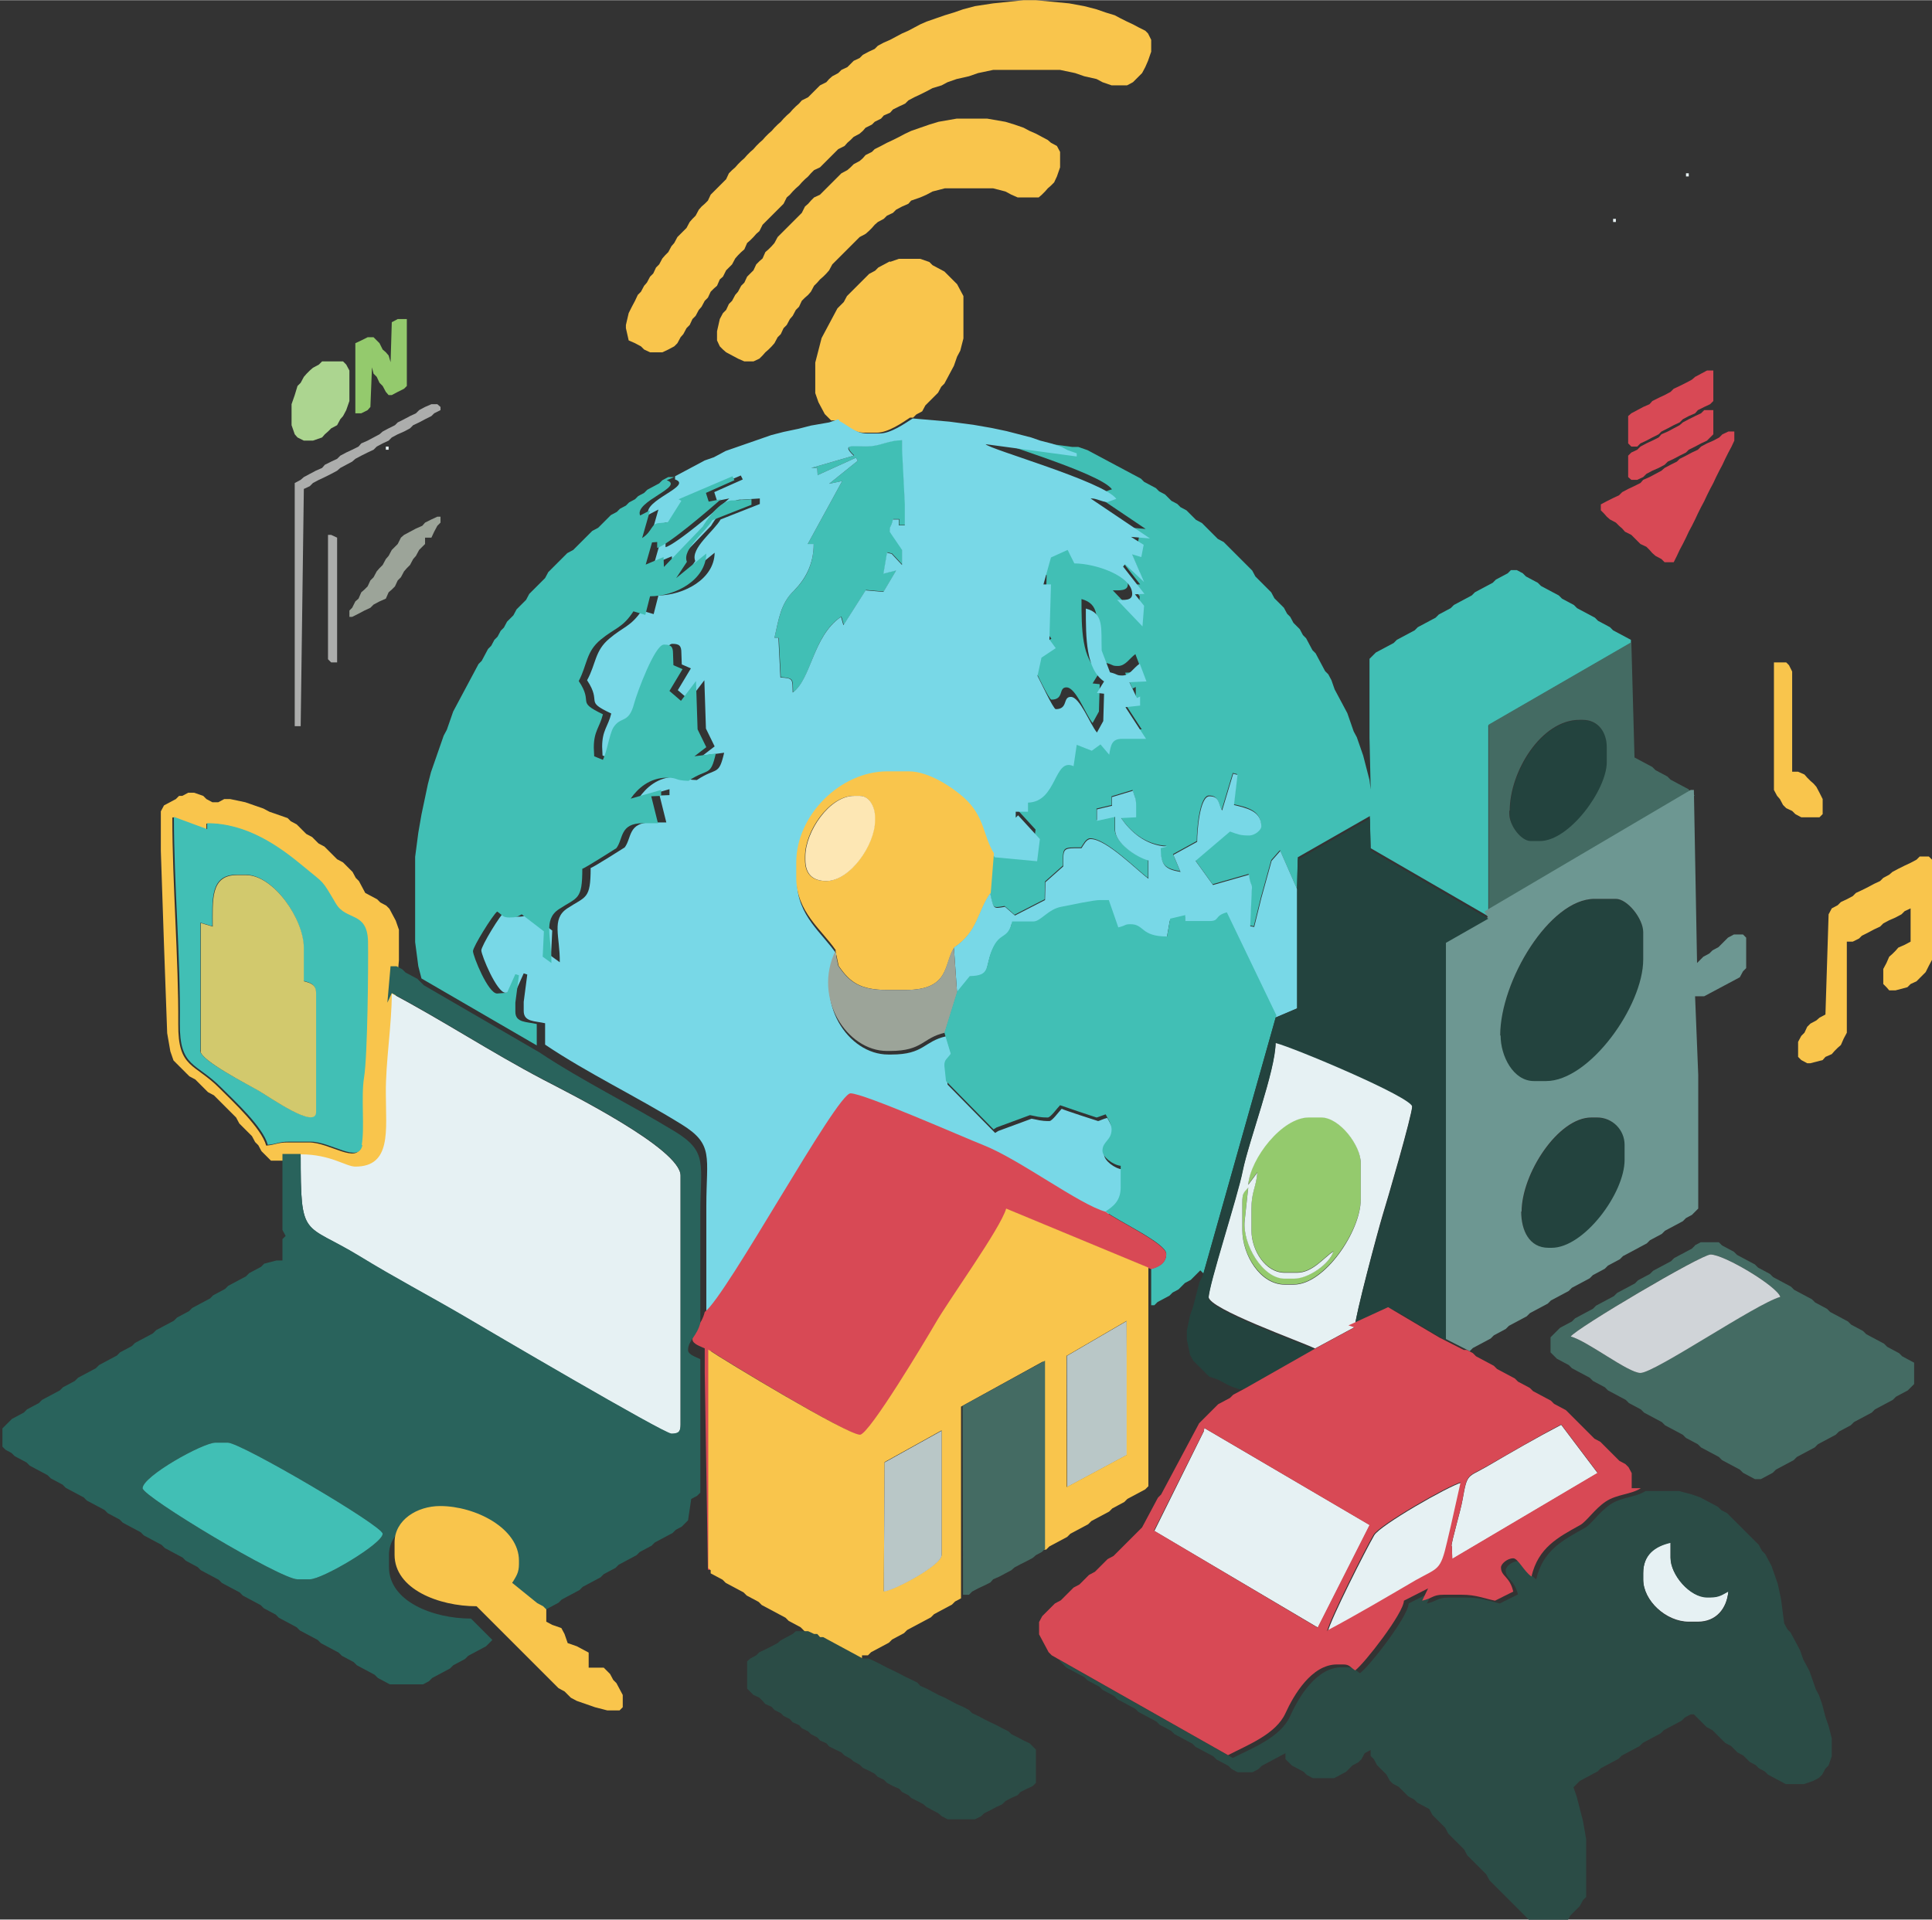 <?xml version="1.0" encoding="UTF-8"?>
<!DOCTYPE svg PUBLIC "-//W3C//DTD SVG 1.1//EN" "http://www.w3.org/Graphics/SVG/1.1/DTD/svg11.dtd">
<!-- Creator: CorelDRAW -->
<svg xmlns="http://www.w3.org/2000/svg" xml:space="preserve" width="4.72in" height="4.691in" style="shape-rendering:geometricPrecision; text-rendering:geometricPrecision; image-rendering:optimizeQuality; fill-rule:evenodd; clip-rule:evenodd"
viewBox="0 0 4.877 4.846"
 xmlns:xlink="http://www.w3.org/1999/xlink">
 <rect x="0" y="0" width="4.877" height="4.846" fill="#333333" stroke="none"/>
 <defs>
  <style type="text/css">
   <![CDATA[
    .fil9 {fill:#23433E}
    .fil16 {fill:#29635C}
    .fil17 {fill:#2B4C46}
    .fil6 {fill:#41BFB5}
    .fil11 {fill:#446B63}
    .fil13 {fill:#6D9792}
    .fil8 {fill:#78D8E7}
    .fil2 {fill:#94CA6D}
    .fil7 {fill:#9CA499}
    .fil5 {fill:#ACADAC}
    .fil4 {fill:#ACD590}
    .fil15 {fill:#B9C7C7}
    .fil14 {fill:#D0D4D8}
    .fil12 {fill:#D2C96D}
    .fil3 {fill:#D84955}
    .fil0 {fill:#E6F1F3}
    .fil1 {fill:#F9C54C}
    .fil10 {fill:#FDE7B4}
   ]]>
  </style>
 </defs>
 <g id="Layer_x0020_1">
  <g id="_116986056">
   <polygon id="_117205040" class="fil0" points="4.263,0.445 4.263,0.437 4.256,0.437 4.256,0.445 "/>
   <polygon id="_116977248" class="fil0" points="4.079,0.56 4.079,0.552 4.072,0.552 4.072,0.56 "/>
   <polygon id="_116988600" class="fil1" points="2.507,0.008 2.461,0.015 2.431,0.023 2.408,0.031 2.385,0.038 2.362,0.046 2.339,0.054 2.323,0.061 2.308,0.069 2.293,0.077 2.277,0.084 2.262,0.092 2.247,0.1 2.231,0.107 2.216,0.115 2.208,0.123 2.193,0.13 2.178,0.138 2.17,0.146 2.155,0.153 2.147,0.161 2.139,0.169 2.124,0.176 2.116,0.184 2.101,0.192 2.093,0.199 2.086,0.207 2.07,0.215 2.063,0.222 2.055,0.23 2.047,0.238 2.04,0.245 2.024,0.253 2.017,0.261 2.009,0.268 2.001,0.276 1.994,0.284 1.986,0.291 1.978,0.299 1.971,0.307 1.963,0.314 1.955,0.322 1.948,0.33 1.94,0.337 1.932,0.345 1.925,0.353 1.917,0.36 1.909,0.368 1.902,0.376 1.894,0.383 1.886,0.391 1.879,0.399 1.871,0.406 1.863,0.414 1.856,0.422 1.848,0.429 1.84,0.437 1.833,0.452 1.825,0.46 1.817,0.468 1.81,0.475 1.802,0.483 1.794,0.491 1.787,0.506 1.779,0.514 1.771,0.521 1.764,0.529 1.756,0.544 1.748,0.552 1.741,0.56 1.733,0.575 1.725,0.583 1.718,0.59 1.71,0.598 1.702,0.613 1.695,0.621 1.687,0.636 1.679,0.644 1.672,0.652 1.664,0.667 1.656,0.675 1.649,0.69 1.641,0.698 1.633,0.713 1.626,0.721 1.618,0.736 1.61,0.744 1.603,0.759 1.595,0.774 1.587,0.79 1.58,0.82 1.58,0.828 1.587,0.859 1.603,0.866 1.618,0.874 1.626,0.882 1.641,0.889 1.672,0.889 1.687,0.882 1.702,0.874 1.71,0.866 1.718,0.851 1.725,0.843 1.733,0.828 1.741,0.82 1.748,0.805 1.756,0.797 1.764,0.782 1.771,0.774 1.779,0.759 1.787,0.751 1.794,0.736 1.802,0.728 1.81,0.721 1.817,0.705 1.825,0.698 1.833,0.682 1.84,0.675 1.848,0.667 1.856,0.652 1.863,0.644 1.871,0.636 1.879,0.629 1.886,0.613 1.894,0.606 1.902,0.598 1.909,0.59 1.917,0.583 1.925,0.567 1.932,0.56 1.94,0.552 1.948,0.544 1.955,0.537 1.963,0.529 1.971,0.521 1.978,0.514 1.986,0.498 1.994,0.491 2.001,0.483 2.009,0.475 2.017,0.468 2.024,0.46 2.032,0.452 2.04,0.445 2.047,0.437 2.055,0.429 2.07,0.422 2.078,0.414 2.086,0.406 2.093,0.399 2.101,0.391 2.109,0.383 2.116,0.376 2.132,0.368 2.139,0.36 2.147,0.353 2.155,0.345 2.17,0.337 2.178,0.33 2.185,0.322 2.201,0.314 2.208,0.307 2.224,0.299 2.231,0.291 2.247,0.284 2.254,0.276 2.27,0.268 2.285,0.261 2.293,0.253 2.308,0.245 2.323,0.238 2.339,0.23 2.354,0.222 2.377,0.215 2.392,0.207 2.415,0.199 2.446,0.192 2.469,0.184 2.507,0.176 2.676,0.176 2.714,0.184 2.737,0.192 2.768,0.199 2.783,0.207 2.806,0.215 2.845,0.215 2.86,0.207 2.868,0.199 2.875,0.192 2.883,0.184 2.891,0.169 2.898,0.153 2.906,0.13 2.906,0.1 2.898,0.084 2.891,0.077 2.875,0.069 2.86,0.061 2.845,0.054 2.829,0.046 2.814,0.038 2.791,0.031 2.768,0.023 2.737,0.015 2.699,0.008 2.615,0 2.584,0 "/>
   <path id="_116904152" class="fil1" d="M2.247 0.659l-0.015 0.008 -0.015 0.008 -0.008 0.008 -0.015 0.008 -0.008 0.008 -0.008 0.008 -0.008 0.008 -0.008 0.008 -0.008 0.008 -0.008 0.008 -0.008 0.008 -0.008 0.015 -0.008 0.008 -0.008 0.008 -0.008 0.015 -0.008 0.015 -0.008 0.015 -0.008 0.015 -0.008 0.015 -0.008 0.031 -0.008 0.031 0 0.077 0.008 0.023 0.008 0.015 0.008 0.015 0.008 0.008 0.008 0.008 0.015 0c0.023,0.012 0.04,0.031 0.069,0.031l0.031 0c0.029,0 0.066,-0.026 0.084,-0.038l0.008 0 0.008 -0.008 0.015 -0.008 0.008 -0.015 0.008 -0.008 0.008 -0.008 0.008 -0.008 0.008 -0.008 0.008 -0.015 0.008 -0.008 0.008 -0.015 0.008 -0.015 0.008 -0.015 0.008 -0.023 0.008 -0.015 0.008 -0.031 0 -0.107 -0.008 -0.015 -0.008 -0.015 -0.008 -0.008 -0.008 -0.008 -0.008 -0.008 -0.008 -0.008 -0.015 -0.008 -0.015 -0.008 -0.008 -0.008 -0.023 -0.008 -0.054 0 -0.023 0.008z"/>
   <polygon id="_116899928" class="fil1" points="2.369,0.307 2.346,0.314 2.323,0.322 2.3,0.33 2.285,0.337 2.27,0.345 2.254,0.353 2.239,0.36 2.224,0.368 2.208,0.376 2.201,0.383 2.185,0.391 2.178,0.399 2.17,0.406 2.155,0.414 2.147,0.422 2.139,0.429 2.124,0.437 2.116,0.445 2.109,0.452 2.101,0.46 2.093,0.468 2.086,0.475 2.078,0.483 2.07,0.491 2.055,0.498 2.047,0.506 2.04,0.514 2.032,0.521 2.024,0.537 2.017,0.544 2.009,0.552 2.001,0.56 1.994,0.567 1.986,0.575 1.978,0.583 1.971,0.59 1.963,0.598 1.955,0.613 1.948,0.621 1.94,0.629 1.932,0.636 1.925,0.652 1.917,0.659 1.909,0.667 1.902,0.682 1.894,0.69 1.886,0.698 1.879,0.713 1.871,0.721 1.863,0.736 1.856,0.744 1.848,0.759 1.84,0.767 1.833,0.782 1.825,0.79 1.817,0.805 1.81,0.836 1.81,0.859 1.817,0.874 1.825,0.882 1.833,0.889 1.848,0.897 1.863,0.905 1.879,0.912 1.902,0.912 1.917,0.905 1.925,0.897 1.932,0.889 1.94,0.882 1.948,0.874 1.955,0.866 1.963,0.851 1.971,0.843 1.978,0.828 1.986,0.82 1.994,0.805 2.001,0.797 2.009,0.782 2.017,0.774 2.024,0.759 2.032,0.751 2.04,0.744 2.047,0.736 2.055,0.721 2.063,0.713 2.07,0.705 2.078,0.698 2.086,0.69 2.093,0.682 2.101,0.667 2.109,0.659 2.116,0.652 2.124,0.644 2.132,0.636 2.139,0.629 2.147,0.621 2.155,0.613 2.162,0.606 2.17,0.598 2.185,0.59 2.193,0.583 2.201,0.575 2.208,0.567 2.216,0.56 2.231,0.552 2.239,0.544 2.254,0.537 2.262,0.529 2.277,0.521 2.293,0.514 2.3,0.506 2.323,0.498 2.339,0.491 2.354,0.483 2.385,0.475 2.507,0.475 2.538,0.483 2.553,0.491 2.569,0.498 2.622,0.498 2.63,0.491 2.638,0.483 2.645,0.475 2.653,0.468 2.661,0.46 2.668,0.445 2.676,0.422 2.676,0.383 2.668,0.368 2.653,0.36 2.645,0.353 2.63,0.345 2.615,0.337 2.599,0.33 2.584,0.322 2.561,0.314 2.538,0.307 2.492,0.299 2.415,0.299 "/>
   <polygon id="_79603848" class="fil2" points="0.989,0.813 0.986,0.914 0.981,0.897 0.974,0.889 0.966,0.882 0.958,0.866 0.951,0.859 0.943,0.851 0.928,0.851 0.912,0.859 0.897,0.866 0.897,1.043 0.912,1.043 0.928,1.035 0.935,1.027 0.939,0.927 0.943,0.943 0.951,0.951 0.958,0.966 0.966,0.974 0.974,0.989 0.981,0.997 0.989,0.997 1.004,0.989 1.02,0.981 1.027,0.974 1.027,0.805 1.004,0.805 "/>
   <polygon id="_81272440" class="fil3" points="4.294,0.943 4.279,0.951 4.271,0.958 4.256,0.966 4.24,0.974 4.225,0.981 4.217,0.989 4.202,0.997 4.187,1.004 4.171,1.012 4.164,1.02 4.148,1.027 4.133,1.035 4.118,1.043 4.11,1.05 4.11,1.119 4.118,1.127 4.133,1.127 4.141,1.119 4.156,1.112 4.171,1.104 4.187,1.096 4.194,1.089 4.21,1.081 4.225,1.073 4.24,1.066 4.248,1.058 4.263,1.05 4.279,1.043 4.286,1.035 4.302,1.027 4.317,1.02 4.325,1.012 4.325,0.935 4.309,0.935 "/>
   <polygon id="_81272776" class="fil4" points="0.805,0.92 0.79,0.928 0.782,0.935 0.774,0.943 0.767,0.951 0.759,0.966 0.751,0.974 0.744,0.997 0.736,1.02 0.736,1.073 0.744,1.096 0.751,1.104 0.767,1.112 0.79,1.112 0.813,1.104 0.82,1.096 0.828,1.089 0.836,1.081 0.851,1.073 0.859,1.058 0.866,1.05 0.874,1.035 0.882,1.012 0.882,0.935 0.874,0.92 0.866,0.912 0.813,0.912 "/>
   <polygon id="_81273304" class="fil3" points="4.294,1.043 4.279,1.05 4.263,1.058 4.248,1.066 4.24,1.073 4.225,1.081 4.21,1.089 4.194,1.096 4.187,1.104 4.171,1.112 4.156,1.119 4.141,1.127 4.133,1.135 4.118,1.142 4.11,1.15 4.11,1.204 4.118,1.211 4.133,1.211 4.148,1.204 4.156,1.196 4.171,1.188 4.187,1.181 4.202,1.173 4.21,1.165 4.225,1.158 4.24,1.15 4.256,1.142 4.263,1.135 4.279,1.127 4.294,1.119 4.309,1.112 4.317,1.104 4.325,1.096 4.325,1.035 4.302,1.035 "/>
   <polygon id="_81273160" class="fil0" points="0.981,1.135 0.981,1.127 0.974,1.127 0.974,1.135 "/>
   <polygon id="_81273136" class="fil5" points="1.073,1.027 1.058,1.035 1.05,1.043 1.035,1.05 1.02,1.058 1.004,1.066 0.997,1.073 0.981,1.081 0.966,1.089 0.958,1.096 0.943,1.104 0.928,1.112 0.912,1.119 0.905,1.127 0.889,1.135 0.874,1.142 0.859,1.15 0.851,1.158 0.836,1.165 0.82,1.173 0.813,1.181 0.797,1.188 0.782,1.196 0.767,1.204 0.759,1.211 0.744,1.219 0.744,1.833 0.759,1.833 0.767,1.234 0.782,1.227 0.79,1.219 0.805,1.211 0.82,1.204 0.836,1.196 0.851,1.188 0.859,1.181 0.874,1.173 0.889,1.165 0.897,1.158 0.912,1.15 0.928,1.142 0.943,1.135 0.951,1.127 0.966,1.119 0.981,1.112 0.989,1.104 1.004,1.096 1.02,1.089 1.035,1.081 1.043,1.073 1.058,1.066 1.073,1.058 1.089,1.05 1.096,1.043 1.112,1.035 1.112,1.027 1.104,1.02 1.089,1.02 "/>
   <path id="_81273256" class="fil6" d="M2.507 2.155l-0.008 0.1c0.009,0.039 0.006,0.037 0.037,0.032l0.025 0.022 0.076 -0.039 0.001 -0.045 0.045 -0.04c0,-0.048 -0.002,-0.046 0.046,-0.046 0.005,-0.007 0.012,-0.023 0.023,-0.023 0.04,0 0.117,0.079 0.146,0.1l0 -0.046c-0.031,-0.007 -0.084,-0.044 -0.084,-0.077l-0 -0.033 -0.046 0.01 0 -0.029 0.038 -0.009 0 -0.022 0.053 -0.016c0.004,0.017 0.008,0.018 0.008,0.038l0 0.029 -0.038 0.002c0.022,0.033 0.06,0.069 0.116,0.072l-0.016 0.004c0.001,0.043 0.01,0.053 0.05,0.06l-0.018 -0.043 0.06 -0.033c0,-0.03 0.007,-0.115 0.031,-0.115 0.025,0 0.022,0.02 0.032,0.036l0.028 -0.093 0.011 0.003 -0.009 0.076c0.032,0.007 0.069,0.015 0.069,0.054 0,0.009 -0.016,0.023 -0.031,0.023 -0.023,0 -0.028,-0.003 -0.048,-0.01l-0.087 0.074 0.044 0.061 0.091 -0.026c0.002,0.028 0.008,0.022 0.007,0.038l-0.004 0.092 0.01 0.002 0.018 -0.073 0.026 -0.094 0.022 -0.025 0.043 0.098 0.002 -0.08 0.182 -0.104 0.002 0.081 0.297 0.172 0 -0.482 0.36 -0.208 0 -0.008 -0.015 -0.008 -0.015 -0.008 -0.015 -0.008 -0.008 -0.008 -0.015 -0.008 -0.015 -0.008 -0.008 -0.008 -0.015 -0.008 -0.015 -0.008 -0.015 -0.008 -0.008 -0.008 -0.015 -0.008 -0.015 -0.008 -0.008 -0.008 -0.015 -0.008 -0.015 -0.008 -0.015 -0.008 -0.008 -0.008 -0.015 -0.008 -0.015 -0.008 -0.008 -0.008 -0.015 -0.008 -0.015 0 -0.008 0.008 -0.015 0.008 -0.015 0.008 -0.008 0.008 -0.015 0.008 -0.015 0.008 -0.015 0.008 -0.008 0.008 -0.015 0.008 -0.015 0.008 -0.015 0.008 -0.008 0.008 -0.015 0.008 -0.015 0.008 -0.008 0.008 -0.015 0.008 -0.015 0.008 -0.015 0.008 -0.008 0.008 -0.015 0.008 -0.015 0.008 -0.015 0.008 -0.008 0.008 -0.015 0.008 -0.015 0.008 -0.015 0.008 -0.008 0.008 -0.008 0.008 0 0.199 0.003 0.131 -0.003 -0.024 -0.008 -0.031 -0.008 -0.031 -0.008 -0.023 -0.008 -0.023 -0.008 -0.015 -0.008 -0.023 -0.008 -0.023 -0.008 -0.015 -0.008 -0.015 -0.008 -0.015 -0.008 -0.015 -0.008 -0.023 -0.008 -0.015 -0.008 -0.008 -0.008 -0.015 -0.008 -0.015 -0.008 -0.015 -0.008 -0.008 -0.008 -0.015 -0.008 -0.015 -0.008 -0.008 -0.008 -0.015 -0.008 -0.008 -0.008 -0.008 -0.008 -0.015 -0.008 -0.008 -0.008 -0.015 -0.008 -0.008 -0.008 -0.008 -0.008 -0.008 -0.008 -0.015 -0.008 -0.008 -0.008 -0.008 -0.008 -0.008 -0.008 -0.008 -0.008 -0.008 -0.008 -0.015 -0.008 -0.008 -0.008 -0.008 -0.008 -0.008 -0.008 -0.008 -0.008 -0.008 -0.008 -0.008 -0.008 -0.008 -0.008 -0.008 -0.008 -0.008 -0.015 -0.008 -0.008 -0.008 -0.008 -0.008 -0.008 -0.008 -0.008 -0.008 -0.008 -0.008 -0.015 -0.008 -0.008 -0.008 -0.008 -0.008 -0.008 -0.008 -0.015 -0.008 -0.008 -0.008 -0.015 -0.008 -0.008 -0.008 -0.008 -0.008 -0.015 -0.008 -0.008 -0.008 -0.015 -0.008 -0.015 -0.008 -0.008 -0.008 -0.015 -0.008 -0.015 -0.008 -0.015 -0.008 -0.015 -0.008 -0.015 -0.008 -0.015 -0.008 -0.015 -0.008 -0.015 -0.008 -0.015 -0.008 -0.023 -0.008 -0.015 0 -0.23 -0.031c0.01,0.013 0.298,0.094 0.33,0.138 -0.009,0.002 -0.021,0.008 -0.023,0.008 -0.013,0 -0.029,-0.01 -0.042,-0.009l0.15 0.101 -0.048 -0.004 0.032 0.02 -0.006 0.031 -0.023 -0.007 0.03 0.07 -0.048 -0.045 -0.005 0.006 0.054 0.069 -0.024 0.001 0.023 0.029 -0.004 0.052 -0.064 -0.067c0.017,-0 0.038,0.002 0.038,-0.015 0,-0.045 -0.092,-0.077 -0.146,-0.077l-0.017 -0.034 -0.042 0.019 -0.019 0.068 0.019 0 -0.004 0.139 0.016 0.022 -0.036 0.024 -0.01 0.046c0.005,0.009 0.04,0.084 0.046,0.084 0.033,0 0.017,-0.031 0.038,-0.031 0.024,0 0.048,0.068 0.066,0.09l0.016 -0.029 0.002 -0.069 -0.018 -0.002 0.018 -0.029c-0.046,-0.031 -0.046,-0.11 -0.046,-0.184 0.047,0.013 0.038,0.05 0.04,0.106l0.021 0.055c0.021,0.005 0.014,0.008 0.031,0.008 0.019,0 0.029,-0.019 0.044,-0.03l0.017 0.045 -0.043 0.002 0.019 0.04 0.008 -0.004 0 0.023 -0.037 0.004 0.052 0.08 -0.061 0c-0.025,0 -0.029,0.015 -0.032,0.04l-0.022 -0.026 -0.022 0.016 -0.038 -0.015 -0.008 0.054c-0.05,-0.023 -0.041,0.09 -0.115,0.092l0 0.023 -0.031 0 0 0.015 0.006 -0.006 0.055 0.06 -0.007 0.056 -0.107 -0.01z"/>
   <polygon id="_60364472" class="fil3" points="4.348,1.096 4.34,1.104 4.325,1.112 4.309,1.119 4.294,1.127 4.286,1.135 4.271,1.142 4.256,1.15 4.24,1.158 4.233,1.165 4.217,1.173 4.202,1.181 4.194,1.188 4.179,1.196 4.164,1.204 4.148,1.211 4.141,1.219 4.125,1.227 4.11,1.234 4.095,1.242 4.087,1.25 4.072,1.257 4.056,1.265 4.041,1.273 4.041,1.288 4.049,1.296 4.056,1.304 4.064,1.311 4.079,1.319 4.087,1.327 4.095,1.334 4.102,1.342 4.118,1.35 4.125,1.357 4.133,1.365 4.141,1.373 4.156,1.38 4.164,1.388 4.171,1.396 4.179,1.403 4.194,1.411 4.202,1.419 4.225,1.419 4.233,1.403 4.24,1.388 4.248,1.373 4.256,1.357 4.263,1.342 4.271,1.327 4.279,1.311 4.286,1.296 4.294,1.28 4.302,1.265 4.309,1.25 4.317,1.234 4.325,1.219 4.332,1.204 4.34,1.188 4.348,1.173 4.355,1.158 4.363,1.142 4.371,1.127 4.378,1.112 4.378,1.089 4.363,1.089 "/>
   <path id="_81273040" class="fil6" d="M2.155 1.15l-0.107 0.031 0.015 0 0.001 0.018 0.097 -0.044 0.004 0.008 -0.072 0.058 0.033 -0.007 -0.087 0.159 0.015 0c0,0.053 -0.022,0.091 -0.05,0.118 -0.033,0.032 -0.038,0.071 -0.049,0.119l0.011 0 0.005 0.099c0.033,0.003 0.03,0.004 0.031,0.038 0.048,-0.035 0.049,-0.143 0.122,-0.191l0.006 0.021 0.056 -0.088 0.045 0.004 0.032 -0.054 -0.032 0.008 0.009 -0.053 0.012 0.003 0.026 0.028 0 -0.038c-0.003,-0.005 -0.031,-0.045 -0.031,-0.046 0,-0.018 0.003,-0.009 0.008,-0.031l0.015 0 0 0.015 0.015 0 -0 -0.054 -0.007 -0.138 0 -0.023c-0.035,0.001 -0.05,0.012 -0.077,0.015 -0.036,0.004 -0.082,-0.011 -0.045,0.024z"/>
   <polygon id="_78317872" class="fil5" points="0.828,1.664 0.836,1.672 0.851,1.672 0.851,1.357 0.836,1.35 0.828,1.35 "/>
   <polygon id="_81268128" class="fil7" points="1.089,1.311 1.073,1.319 1.066,1.327 1.05,1.334 1.035,1.342 1.02,1.35 1.012,1.357 1.004,1.373 0.997,1.38 0.989,1.388 0.981,1.403 0.974,1.411 0.966,1.426 0.958,1.434 0.951,1.442 0.943,1.457 0.935,1.465 0.928,1.48 0.92,1.488 0.912,1.495 0.905,1.511 0.897,1.518 0.889,1.534 0.882,1.541 0.882,1.557 0.889,1.557 0.905,1.549 0.92,1.541 0.935,1.534 0.943,1.526 0.958,1.518 0.974,1.511 0.981,1.495 0.989,1.488 0.997,1.48 1.004,1.465 1.012,1.457 1.02,1.442 1.027,1.434 1.035,1.426 1.043,1.411 1.05,1.403 1.058,1.388 1.066,1.38 1.073,1.373 1.073,1.357 1.089,1.357 1.096,1.342 1.104,1.327 1.112,1.319 1.112,1.304 1.104,1.304 "/>
   <polygon id="_81268152" class="fil1" points="4.478,1.994 4.486,2.009 4.493,2.017 4.501,2.032 4.509,2.04 4.524,2.047 4.532,2.055 4.547,2.063 4.593,2.063 4.601,2.055 4.601,2.017 4.593,2.001 4.585,1.986 4.578,1.978 4.57,1.971 4.562,1.963 4.555,1.955 4.539,1.948 4.524,1.948 4.524,1.695 4.516,1.679 4.509,1.672 4.478,1.672 "/>
   <path id="_81268176" class="fil8" d="M1.966 1.61l-0.011 -0c0.011,-0.049 0.016,-0.087 0.049,-0.119 0.028,-0.028 0.05,-0.066 0.05,-0.118l-0.015 0 0.087 -0.159 -0.033 0.007 0.072 -0.058 -0.004 -0.008 -0.097 0.044 -0.001 -0.018 -0.015 0 0.107 -0.031c-0.037,-0.035 0.009,-0.02 0.045,-0.024 0.028,-0.003 0.043,-0.014 0.077,-0.015l0 0.023 0.007 0.138 0 0.054 -0.015 0 0 -0.015 -0.015 0c-0.005,0.022 -0.008,0.013 -0.008,0.031 0,0.001 0.028,0.041 0.031,0.046l0 0.038 -0.026 -0.028 -0.012 -0.003 -0.009 0.053 0.032 -0.008 -0.032 0.054 -0.045 -0.004 -0.056 0.088 -0.006 -0.021c-0.072,0.049 -0.074,0.156 -0.122,0.191 -0.001,-0.034 0.002,-0.036 -0.031,-0.038l-0.005 -0.099zm0.15 -0.552l-0.023 0.008 -0.046 0.008 -0.031 0.008 -0.038 0.008 -0.031 0.008 -0.023 0.008 -0.023 0.008 -0.023 0.008 -0.023 0.008 -0.023 0.008 -0.015 0.008 -0.015 0.008 -0.023 0.008 -0.015 0.008 -0.015 0.008 -0.015 0.008 -0.015 0.008 -0.015 0.008 0 0.008c0.047,0.016 -0.083,0.053 -0.067,0.089l0.025 -0.013 -0.02 0.07c0.028,-0.018 0.021,-0.038 0.046,-0.038l0.019 -0.002 0.034 -0.054 -0.007 -0.004 0.136 -0.058 0.005 0.01 -0.072 0.032 0.007 0.022 0.031 -0.006c-0.027,0.024 -0.133,0.115 -0.161,0.123l0 -0.015 -0.013 0.001 -0.016 0.056 0.045 -0.019 0.001 0.025 0.098 -0.102c0.005,-0.009 0.043,-0.069 0.077,-0.066l0.046 -0.003 -0 0.014 -0.099 0.039c-0.016,0.029 -0.077,0.073 -0.064,0.105l-0.027 0.041 0.076 -0.062c-0.001,0.067 -0.078,0.107 -0.142,0.108l-0.012 0.047 -0.03 -0.009c-0.028,0.041 -0.047,0.041 -0.082,0.071 -0.037,0.031 -0.033,0.063 -0.056,0.105 0.039,0.059 -0.009,0.051 0.061,0.084 -0.008,0.033 -0.023,0.042 -0.023,0.084l0.001 0.022 0.022 0.009c0.011,-0.023 0.016,-0.063 0.026,-0.081 0.018,-0.032 0.039,-0.009 0.053,-0.062 0.007,-0.026 0.052,-0.148 0.075,-0.148 0.018,0 0.023,0.005 0.023,0.023l0.001 0.029 0.023 0.01 -0.033 0.055 0.029 0.025 0.038 -0.05 0.004 0.122 0.022 0.045 -0.03 0.023 0.054 -0.007c-0.014,0.06 -0.018,0.035 -0.069,0.069 -0.035,-0.001 -0.026,-0.008 -0.054,-0.008 -0.044,0 -0.074,0.027 -0.092,0.053l0.077 -0.022 0 0.015 -0.025 0.001 0.017 0.068 -0.038 0c-0.059,0 -0.049,0.039 -0.067,0.063 -5.69419e-005,7.72783e-005 -0.08,0.051 -0.086,0.052 0,0.08 -0.012,0.071 -0.059,0.102 -0.041,0.027 -0.018,0.072 -0.019,0.136l-0.022 -0.016 0.003 -0.064 -0.056 -0.043c-0.011,0.005 -0.013,0.008 -0.031,0.008 -0.017,0 -0.017,-0.006 -0.031,-0.015 -0.013,0.009 -0.061,0.089 -0.061,0.1 0,0.012 0.039,0.107 0.061,0.107l0.025 -0.002 0.021 -0.047 0.009 0.003 -0.009 0.069 0 0.023c0,0.028 0.028,0.025 0.054,0.031l0 0.054c0.107,0.072 0.231,0.131 0.344,0.201 0.083,0.051 0.063,0.082 0.063,0.206 0,0.092 0,0.184 0,0.276 0.055,-0.04 0.333,-0.552 0.368,-0.552 0.034,0 0.285,0.111 0.336,0.131 0.091,0.035 0.241,0.15 0.308,0.168 0.02,-0.014 0.038,-0.027 0.038,-0.061l0 -0.054c-0.019,-0.002 -0.046,-0.022 -0.046,-0.038 0,-0.024 0.023,-0.025 0.023,-0.054 0,-0.013 -0.01,-0.029 -0.015,-0.038 -0.009,0.002 -0.021,0.008 -0.023,0.008 -0.001,0 -0.087,-0.028 -0.092,-0.031 -0.007,0.007 -0.024,0.031 -0.031,0.031 -0.023,0 -0.028,-0.003 -0.045,-0.006l-0.084 0.031 -0.008 0.005 -0.12 -0.122 -0.004 -0.038c-0.001,-0.016 0.007,-0.018 0.016,-0.031l-0.016 -0.053c-0.057,0.013 -0.055,0.046 -0.138,0.046l-0.008 0c-0.102,0 -0.188,-0.133 -0.13,-0.253 -0.035,-0.053 -0.1,-0.097 -0.1,-0.184l0 -0.038c0,-0.119 0.111,-0.23 0.23,-0.23l0.054 0c0.052,0 0.111,0.04 0.14,0.067 0.052,0.047 0.047,0.097 0.075,0.14l0.107 0.01 0.007 -0.056 -0.055 -0.06 -0.006 0.006 0 -0.015 0.031 0 0 -0.023c0.074,-0.002 0.065,-0.115 0.115,-0.092l0.008 -0.054 0.038 0.015 0.022 -0.016 0.022 0.026c0.004,-0.025 0.007,-0.04 0.032,-0.04l0.061 0 -0.052 -0.08 0.037 -0.004 0 -0.023 -0.008 0.004 -0.019 -0.04 0.043 -0.002 -0.017 -0.045c-0.016,0.011 -0.025,0.03 -0.044,0.03 -0.016,0 -0.01,-0.003 -0.031,-0.008l-0.021 -0.055c-0.002,-0.056 0.007,-0.094 -0.04,-0.106 0,0.074 -0,0.153 0.046,0.184l-0.018 0.029 0.018 0.002 -0.002 0.069 -0.016 0.029c-0.018,-0.022 -0.043,-0.09 -0.066,-0.09 -0.021,0 -0.006,0.031 -0.038,0.031 -0.006,0 -0.041,-0.075 -0.046,-0.084l0.01 -0.046 0.036 -0.024 -0.016 -0.022 0.004 -0.139 -0.019 -0 0.019 -0.068 0.042 -0.019 0.017 0.034c0.054,6.10092e-005 0.146,0.032 0.146,0.077 0,0.018 -0.021,0.015 -0.038,0.015l0.064 0.067 0.004 -0.052 -0.023 -0.029 0.024 -0.001 -0.054 -0.069 0.005 -0.006 0.048 0.045 -0.03 -0.07 0.023 0.007 0.006 -0.031 -0.032 -0.02 0.048 0.004 -0.15 -0.101c0.014,-0.001 0.029,0.009 0.042,0.009 0.002,0 0.014,-0.005 0.023,-0.008 -0.032,-0.044 -0.32,-0.125 -0.33,-0.138l0.23 0.031 0 -0.008 -0.023 -0.008 -0.015 -0.008 -0.023 -0.008 -0.031 -0.008 -0.023 -0.008 -0.031 -0.008 -0.031 -0.008 -0.038 -0.008 -0.046 -0.008 -0.061 -0.008 -0.092 -0.008c-0.019,0.012 -0.055,0.038 -0.084,0.038l-0.031 0c-0.029,0 -0.046,-0.019 -0.069,-0.031z"/>
   <path id="_116978592" class="fil1" d="M2.086 2.224c-0.036,0 -0.054,-0.018 -0.054,-0.054l0 -0.008c0,-0.064 0.061,-0.153 0.123,-0.153l0.015 0c0.025,0 0.038,0.028 0.038,0.054l0 0.008c0,0.063 -0.064,0.153 -0.123,0.153zm0.023 0.176l0.008 0.038c0.028,0.041 0.054,0.061 0.123,0.061l0.046 0c0.113,0 0.096,-0.066 0.123,-0.107 0.061,-0.041 0.058,-0.089 0.092,-0.138l0.008 -0.1c-0.027,-0.043 -0.023,-0.093 -0.075,-0.14 -0.029,-0.026 -0.089,-0.067 -0.14,-0.067l-0.054 0c-0.119,0 -0.23,0.111 -0.23,0.23l0 0.038c0,0.087 0.064,0.131 0.1,0.184z"/>
   <path id="_116990520" class="fil9" d="M3.811 2.047l0 0.008c0,0.03 0.029,0.069 0.054,0.069l0.023 0c0.074,0 0.169,-0.131 0.169,-0.199l0 -0.038c0,-0.037 -0.022,-0.069 -0.061,-0.069l-0.008 0c-0.096,0 -0.176,0.13 -0.176,0.23z"/>
   <path id="_117935832" class="fil10" d="M2.086 2.224c0.059,0 0.123,-0.09 0.123,-0.153l0 -0.008c0,-0.026 -0.014,-0.054 -0.038,-0.054l-0.015 0c-0.062,0 -0.123,0.09 -0.123,0.153l0 0.008c0,0.036 0.018,0.054 0.054,0.054z"/>
   <path id="_116990592" class="fil11" d="M3.811 2.047c0,-0.1 0.08,-0.23 0.176,-0.23l0.008 0c0.04,0 0.061,0.032 0.061,0.069l0 0.038c0,0.069 -0.094,0.199 -0.169,0.199l-0.023 0c-0.024,0 -0.054,-0.039 -0.054,-0.069l0 -0.008zm-0.054 0.268l0.521 -0.307 -0.008 -0.008 -0.008 -0.008 -0.015 -0.008 -0.015 -0.008 -0.015 -0.008 -0.008 -0.008 -0.015 -0.008 -0.015 -0.008 -0.008 -0.008 -0.015 -0.008 -0.015 -0.008 -0.015 -0.008 -0.008 -0.291 -0.36 0.208 -0 0.482z"/>
   <path id="_116990688" class="fil6" d="M1.702 1.204l-0.015 0 -0.015 0.008 -0.008 0.008 -0.015 0.008 -0.015 0.008 -0.008 0.008 -0.015 0.008 -0.008 0.008 -0.015 0.008 -0.008 0.008 -0.015 0.008 -0.008 0.008 -0.015 0.008 -0.008 0.008 -0.008 0.008 -0.008 0.008 -0.008 0.008 -0.015 0.008 -0.008 0.008 -0.008 0.008 -0.008 0.008 -0.008 0.008 -0.008 0.008 -0.008 0.008 -0.015 0.008 -0.008 0.008 -0.008 0.008 -0.008 0.008 -0.008 0.008 -0.008 0.008 -0.008 0.008 -0.008 0.015 -0.008 0.008 -0.008 0.008 -0.008 0.008 -0.008 0.008 -0.008 0.008 -0.008 0.015 -0.008 0.008 -0.008 0.008 -0.008 0.008 -0.008 0.015 -0.008 0.008 -0.008 0.008 -0.008 0.015 -0.008 0.008 -0.008 0.015 -0.008 0.008 -0.008 0.015 -0.008 0.008 -0.008 0.015 -0.008 0.015 -0.008 0.008 -0.008 0.015 -0.008 0.015 -0.008 0.015 -0.008 0.015 -0.008 0.015 -0.008 0.015 -0.008 0.015 -0.008 0.015 -0.008 0.023 -0.008 0.023 -0.008 0.015 -0.008 0.023 -0.008 0.023 -0.008 0.023 -0.008 0.023 -0.008 0.031 -0.008 0.038 -0.008 0.038 -0.008 0.046 -0.008 0.061 0 0.215 0.008 0.061 0.008 0.031 0.291 0.169 0 -0.054c-0.026,-0.006 -0.054,-0.003 -0.054,-0.031l0 -0.023 0.009 -0.069 -0.009 -0.003 -0.021 0.047 -0.025 0.002c-0.023,0 -0.061,-0.095 -0.061,-0.107 0,-0.011 0.049,-0.09 0.061,-0.1 0.014,0.009 0.013,0.015 0.031,0.015 0.018,0 0.02,-0.002 0.031,-0.008l0.056 0.043 -0.003 0.064 0.022 0.016c0.001,-0.064 -0.022,-0.109 0.019,-0.136 0.047,-0.031 0.059,-0.022 0.059,-0.102 0.006,-0.001 0.086,-0.052 0.086,-0.052 0.018,-0.024 0.008,-0.063 0.067,-0.063l0.038 0 -0.017 -0.068 0.025 -0.001 0 -0.015 -0.077 0.022c0.018,-0.026 0.048,-0.053 0.092,-0.053 0.028,0 0.018,0.007 0.054,0.008 0.051,-0.034 0.055,-0.009 0.069,-0.069l-0.054 0.007 0.03 -0.023 -0.022 -0.045 -0.004 -0.122 -0.038 0.05 -0.029 -0.025 0.033 -0.055 -0.023 -0.01 -0.001 -0.029c0,-0.018 -0.005,-0.023 -0.023,-0.023 -0.023,0 -0.068,0.122 -0.075,0.148 -0.014,0.054 -0.034,0.031 -0.053,0.062 -0.01,0.018 -0.015,0.058 -0.026,0.081l-0.022 -0.009 -0.001 -0.022c0,-0.042 0.015,-0.051 0.023,-0.084 -0.07,-0.034 -0.022,-0.026 -0.061,-0.084 0.022,-0.042 0.018,-0.074 0.056,-0.105 0.035,-0.029 0.055,-0.029 0.082,-0.071l0.03 0.009 0.012 -0.047c0.064,-0 0.141,-0.041 0.142,-0.108l-0.076 0.062 0.027 -0.041c-0.013,-0.032 0.048,-0.076 0.064,-0.105l0.099 -0.039 0 -0.014 -0.046 0.003c-0.034,-0.003 -0.072,0.057 -0.077,0.066l-0.098 0.102 -0.001 -0.025 -0.045 0.019 0.016 -0.056 0.013 -0.001 0 0.015c0.028,-0.008 0.134,-0.099 0.161,-0.123l-0.031 0.006 -0.007 -0.022 0.072 -0.032 -0.005 -0.01 -0.136 0.058 0.007 0.004 -0.034 0.054 -0.019 0.002c-0.025,0 -0.018,0.02 -0.046,0.038l0.02 -0.07 -0.025 0.013c-0.016,-0.035 0.114,-0.073 0.067,-0.089z"/>
   <path id="_117937656" class="fil8" d="M2.5 2.254c-0.034,0.049 -0.031,0.097 -0.092,0.138l0.008 0.115 0.031 -0.038c0.053,-0.001 0.039,-0.022 0.056,-0.066 0.02,-0.048 0.04,-0.023 0.051,-0.072l0.054 0c0.019,0 0.038,-0.031 0.07,-0.037 0.027,-0.005 0.081,-0.017 0.098,-0.017l0.022 0 0.024 0.069c0.021,-0.005 0.014,-0.008 0.031,-0.008 0.035,0 0.025,0.031 0.092,0.031l0.008 -0.045 0.038 -0.009 0 0.015 0.061 0c0.027,0 0.011,-0.014 0.044,-0.022l0.125 0.26 0.054 -0.023 0 -0.299 -0.043 -0.098 -0.022 0.025 -0.026 0.094 -0.018 0.073 -0.01 -0.002 0.004 -0.092c0.002,-0.016 -0.004,-0.01 -0.007,-0.038l-0.091 0.026 -0.044 -0.061 0.087 -0.074c0.02,0.007 0.025,0.01 0.048,0.01 0.015,0 0.031,-0.014 0.031,-0.023 0,-0.039 -0.037,-0.046 -0.069,-0.054l0.009 -0.076 -0.011 -0.003 -0.028 0.093c-0.01,-0.017 -0.006,-0.036 -0.032,-0.036 -0.024,0 -0.031,0.085 -0.031,0.115l-0.06 0.033 0.018 0.043c-0.04,-0.007 -0.049,-0.017 -0.05,-0.06l0.016 -0.004c-0.056,-0.003 -0.094,-0.04 -0.116,-0.072l0.038 -0.002 -0 -0.029c0,-0.021 -0.004,-0.021 -0.008,-0.038l-0.053 0.016 -0 0.022 -0.038 0.009 -0 0.029 0.046 -0.01 0 0.033c0,0.033 0.053,0.069 0.084,0.077l0 0.046c-0.029,-0.021 -0.106,-0.1 -0.146,-0.1 -0.011,0 -0.018,0.016 -0.023,0.023 -0.048,0 -0.046,-0.002 -0.046,0.046l-0.045 0.04 -0.001 0.045 -0.076 0.039 -0.025 -0.022c-0.03,0.005 -0.028,0.007 -0.037,-0.032z"/>
   <path id="_116990760" class="fil7" d="M2.109 2.4c-0.058,0.12 0.029,0.253 0.13,0.253l0.008 0c0.083,0 0.081,-0.033 0.138,-0.046l0.031 -0.1 -0.008 -0.115c-0.027,0.042 -0.009,0.107 -0.123,0.107l-0.046 0c-0.069,0 -0.095,-0.02 -0.123,-0.061l-0.008 -0.038z"/>
   <path id="_116990832" class="fil9" d="M3.788 2.615c0,0.052 0.032,0.115 0.084,0.115l0.031 0c0.109,0 0.245,-0.189 0.245,-0.307l0 -0.069c0,-0.034 -0.04,-0.084 -0.069,-0.084l-0.054 0c-0.113,0 -0.238,0.207 -0.238,0.345z"/>
   <polygon id="_117918720" class="fil1" points="4.838,2.17 4.823,2.178 4.808,2.185 4.792,2.193 4.777,2.201 4.769,2.208 4.754,2.216 4.746,2.224 4.731,2.231 4.716,2.239 4.7,2.247 4.685,2.254 4.677,2.262 4.662,2.27 4.647,2.277 4.639,2.285 4.624,2.293 4.616,2.308 4.608,2.561 4.593,2.569 4.585,2.576 4.57,2.584 4.562,2.592 4.555,2.607 4.547,2.615 4.539,2.63 4.539,2.668 4.547,2.676 4.562,2.684 4.57,2.684 4.601,2.676 4.608,2.668 4.624,2.661 4.631,2.653 4.639,2.645 4.647,2.638 4.654,2.622 4.662,2.607 4.662,2.377 4.677,2.377 4.693,2.369 4.7,2.362 4.716,2.354 4.731,2.346 4.746,2.339 4.754,2.331 4.769,2.323 4.785,2.316 4.8,2.308 4.808,2.3 4.823,2.293 4.823,2.377 4.808,2.385 4.792,2.392 4.785,2.4 4.777,2.408 4.769,2.415 4.762,2.431 4.754,2.446 4.754,2.484 4.762,2.492 4.769,2.5 4.785,2.5 4.815,2.492 4.823,2.484 4.838,2.477 4.846,2.469 4.854,2.461 4.861,2.454 4.869,2.438 4.877,2.423 4.877,2.17 4.869,2.162 4.846,2.162 "/>
   <path id="_116990928" class="fil1" d="M0.437 2.063l0.084 0.031 0 -0.015c0.103,0 0.185,0.06 0.243,0.109 0.055,0.046 0.044,0.03 0.082,0.094 0.027,0.044 0.079,0.019 0.081,0.095 0.002,0.059 -0.001,0.289 -0.01,0.344 -0.008,0.049 0.002,0.126 -0.006,0.171 -0.008,0.049 -0.079,-0.008 -0.131,-0.008l-0.054 0c-0.026,0 -0.03,0.006 -0.054,0.008 -0.012,-0.044 -0.084,-0.111 -0.117,-0.144 -0.064,-0.065 -0.106,-0.05 -0.105,-0.163 0.001,-0.162 -0.015,-0.354 -0.015,-0.521zm0.015 -0.054l-0.008 0.008 -0.015 0.008 -0.015 0.008 -0.008 0.015 0 0.1 0.008 0.238 0.008 0.222 0.008 0.046 0.008 0.023 0.008 0.008 0.008 0.008 0.008 0.008 0.008 0.008 0.008 0.008 0.015 0.008 0.008 0.008 0.008 0.008 0.008 0.008 0.008 0.008 0.015 0.008 0.008 0.008 0.008 0.008 0.008 0.008 0.008 0.008 0.008 0.008 0.008 0.008 0.008 0.008 0.008 0.015 0.008 0.008 0.008 0.008 0.008 0.008 0.008 0.008 0.008 0.015 0.008 0.008 0.008 0.015 0.008 0.008 0.008 0.008 0.008 0.008 0.031 0 0 0.161 0.008 0 0 -0.169 0.046 0c0.076,0 0.114,0.031 0.138,0.031 0.092,0 0.077,-0.093 0.077,-0.184 -0,-0.077 0.015,-0.174 0.015,-0.253l0.008 -0.092 0 -0.077 -0.008 -0.023 -0.008 -0.015 -0.008 -0.015 -0.008 -0.008 -0.015 -0.008 -0.008 -0.008 -0.015 -0.008 -0.015 -0.008 -0.008 -0.015 -0.008 -0.015 -0.008 -0.008 -0.008 -0.015 -0.008 -0.008 -0.008 -0.008 -0.008 -0.008 -0.015 -0.008 -0.008 -0.008 -0.008 -0.008 -0.008 -0.008 -0.008 -0.008 -0.015 -0.008 -0.008 -0.008 -0.008 -0.008 -0.015 -0.008 -0.008 -0.008 -0.008 -0.008 -0.008 -0.008 -0.015 -0.008 -0.008 -0.008 -0.023 -0.008 -0.023 -0.008 -0.015 -0.008 -0.023 -0.008 -0.023 -0.008 -0.038 -0.008 -0.015 0 -0.015 0.008 -0.015 0 -0.015 -0.008 -0.008 -0.008 -0.023 -0.008 -0.015 0 -0.015 0.008z"/>
   <path id="_116977488" class="fil6" d="M0.506 2.653l0 -0.324 0.03 0.009c0,-0.067 -0.006,-0.13 0.061,-0.13l0.023 0c0.069,0 0.146,0.11 0.146,0.184l0 0.084c0.017,0.005 0.031,0.007 0.031,0.031l0 0.299c0,0.046 -0.118,-0.038 -0.146,-0.054 -0.024,-0.014 -0.146,-0.075 -0.146,-0.1zm0.407 0.238c0.008,-0.044 -0.002,-0.122 0.006,-0.171 0.009,-0.054 0.011,-0.285 0.01,-0.344 -0.002,-0.076 -0.055,-0.051 -0.081,-0.095 -0.038,-0.064 -0.027,-0.048 -0.082,-0.094 -0.059,-0.049 -0.141,-0.109 -0.243,-0.109l0 0.015 -0.084 -0.031c0,0.167 0.017,0.359 0.015,0.521 -0.001,0.113 0.041,0.098 0.105,0.163 0.033,0.033 0.105,0.099 0.117,0.144 0.024,-0.002 0.027,-0.008 0.054,-0.008l0.054 0c0.052,0 0.122,0.057 0.131,0.008z"/>
   <path id="_117936240" class="fil12" d="M0.506 2.653c0,0.024 0.122,0.086 0.146,0.1 0.028,0.016 0.146,0.1 0.146,0.054l0 -0.299c0,-0.023 -0.013,-0.026 -0.031,-0.031l0 -0.084c0,-0.074 -0.077,-0.184 -0.146,-0.184l-0.023 0c-0.067,0 -0.061,0.063 -0.061,0.13l-0.03 -0.009 -0 0.324z"/>
   <path id="_116977392" class="fil0" d="M0.759 2.914c0,0.218 0.006,0.17 0.149,0.258 0.088,0.054 0.174,0.099 0.263,0.151 0.056,0.033 0.505,0.297 0.524,0.297 0.018,0 0.023,-0.005 0.023,-0.023l0 -0.629c0,-0.068 -0.283,-0.209 -0.348,-0.243 -0.131,-0.069 -0.251,-0.148 -0.381,-0.217 0,0.079 -0.016,0.176 -0.015,0.253 0,0.092 0.015,0.184 -0.077,0.184 -0.024,0 -0.062,-0.031 -0.138,-0.031z"/>
   <path id="_116977320" class="fil9" d="M3.841 3.059c0,0.048 0.02,0.092 0.069,0.092l0.008 0c0.081,0 0.184,-0.138 0.184,-0.222l0 -0.038c0,-0.038 -0.031,-0.069 -0.069,-0.069l-0.015 0c-0.084,0 -0.176,0.141 -0.176,0.238z"/>
   <path id="_117936072" class="fil13" d="M3.841 3.059c0,-0.096 0.092,-0.238 0.176,-0.238l0.015 0c0.038,0 0.069,0.031 0.069,0.069l0 0.038c0,0.085 -0.103,0.222 -0.184,0.222l-0.008 0c-0.049,0 -0.069,-0.044 -0.069,-0.092zm-0.054 -0.445c0,-0.138 0.125,-0.345 0.238,-0.345l0.054 0c0.029,0 0.069,0.05 0.069,0.084l0 0.069c0,0.118 -0.136,0.307 -0.245,0.307l-0.031 0c-0.052,0 -0.084,-0.063 -0.084,-0.115zm-0.031 -0.299l-0.107 0.061 0 0.989 0 0.015 0.061 0.031 0.008 -0.008 0.015 -0.008 0.015 -0.008 0.015 -0.008 0.008 -0.008 0.015 -0.008 0.015 -0.008 0.008 -0.008 0.015 -0.008 0.015 -0.008 0.015 -0.008 0.008 -0.008 0.015 -0.008 0.015 -0.008 0.015 -0.008 0.008 -0.008 0.015 -0.008 0.015 -0.008 0.015 -0.008 0.008 -0.008 0.015 -0.008 0.015 -0.008 0.015 -0.008 0.008 -0.008 0.015 -0.008 0.015 -0.008 0.008 -0.008 0.015 -0.008 0.015 -0.008 0.008 -0.008 0.015 -0.008 0.015 -0.008 0.015 -0.008 0.015 -0.008 0.008 -0.008 0.015 -0.008 0.015 -0.008 0.008 -0.008 0.015 -0.008 0.015 -0.008 0.015 -0.008 0.008 -0.008 0.015 -0.008 0.008 -0.008 0.008 -0.008 0 -0.222 0 -0.069 0 -0.046 -0.008 -0.199 0.023 0 0.015 -0.008 0.015 -0.008 0.015 -0.008 0.015 -0.008 0.015 -0.008 0.015 -0.008 0.008 -0.015 0.008 -0.008 0 -0.077 -0.008 -0.008 -0.023 0 -0.015 0.008 -0.008 0.008 -0.008 0.008 -0.008 0.008 -0.015 0.008 -0.008 0.008 -0.015 0.008 -0.008 0.008 -0.008 0.008 -0.008 -0.437 -0.008 0 -0.521 0.307z"/>
   <path id="_116906024" class="fil2" d="M3.151 2.99l0.023 -0.031c-0.003,0.037 -0.015,0.048 -0.015,0.092l0 0.054c0,0.05 0.035,0.107 0.084,0.107l0.031 0c0.039,0 0.067,-0.037 0.092,-0.054 -0.008,0.031 -0.061,0.069 -0.1,0.069l-0.023 0c-0.056,0 -0.107,-0.088 -0.101,-0.146l0.009 -0.084c-0.011,0.013 -0.015,0.013 -0.015,0.038l0 0.069c0,0.063 0.046,0.138 0.107,0.138l0.023 0c0.077,0 0.169,-0.135 0.169,-0.215l0 -0.092c0,-0.044 -0.052,-0.115 -0.1,-0.115l-0.031 0c-0.069,0 -0.148,0.102 -0.153,0.169z"/>
   <path id="_116899904" class="fil6" d="M2.415 2.507l-0.031 0.1 0.016 0.053c-0.009,0.013 -0.017,0.015 -0.016,0.031l0.004 0.038 0.12 0.122 0.008 -0.005 0.084 -0.031c0.017,0.003 0.022,0.006 0.045,0.006 0.007,0 0.024,-0.024 0.031,-0.031 0.005,0.002 0.091,0.031 0.092,0.031 0.002,0 0.014,-0.005 0.023,-0.008 0.005,0.01 0.015,0.025 0.015,0.038 0,0.028 -0.023,0.03 -0.023,0.054 0,0.016 0.027,0.036 0.046,0.038l0 0.054c0,0.034 -0.018,0.048 -0.038,0.061 0.024,0.021 0.153,0.08 0.153,0.107 0,0.024 -0.019,0.033 -0.038,0.038l0 0.092 0.008 0 0.008 -0.008 0.015 -0.008 0.015 -0.008 0.008 -0.008 0.015 -0.008 0.008 -0.008 0.008 -0.008 0.015 -0.008 0.008 -0.008 0.008 -0.008 0.008 -0.008 0.008 0.008 0.184 -0.652 -0.125 -0.26c-0.033,0.009 -0.017,0.022 -0.044,0.022l-0.061 0 0 -0.015 -0.038 0.009 -0.008 0.045c-0.067,-7.3211e-005 -0.057,-0.031 -0.092,-0.031 -0.016,0 -0.01,0.003 -0.031,0.008l-0.024 -0.069 -0.022 -0c-0.017,0 -0.072,0.012 -0.098,0.017 -0.033,0.006 -0.052,0.037 -0.07,0.037l-0.054 0c-0.011,0.048 -0.031,0.024 -0.051,0.072 -0.018,0.044 -0.003,0.065 -0.056,0.066l-0.031 0.038z"/>
   <path id="_116931080" class="fil0" d="M3.151 2.99c0.006,-0.066 0.085,-0.169 0.153,-0.169l0.031 0c0.047,0 0.1,0.071 0.1,0.115l0 0.092c0,0.08 -0.091,0.215 -0.169,0.215l-0.023 0c-0.062,0 -0.107,-0.075 -0.107,-0.138l0 -0.069c0,-0.025 0.004,-0.025 0.015,-0.038l-0.009 0.084c-0.006,0.058 0.045,0.146 0.101,0.146l0.023 0c0.038,0 0.091,-0.038 0.1,-0.069 -0.025,0.017 -0.053,0.054 -0.092,0.054l-0.031 0c-0.049,0 -0.084,-0.057 -0.084,-0.107l0 -0.054c0,-0.044 0.012,-0.055 0.015,-0.092l-0.023 0.031zm0.169 0.414l0.1 -0.054c0.001,-0.029 0.058,-0.242 0.07,-0.282 0.01,-0.032 0.075,-0.254 0.075,-0.277 0,-0.024 -0.303,-0.151 -0.345,-0.161 0,0.07 -0.067,0.248 -0.083,0.324 -0.012,0.062 -0.086,0.289 -0.086,0.32 0,0.03 0.231,0.112 0.268,0.13z"/>
   <path id="_116904608" class="fil11" d="M4.141 3.466c-0.031,0 -0.134,-0.081 -0.176,-0.092 0.013,-0.02 0.328,-0.207 0.353,-0.207 0.036,0 0.169,0.081 0.176,0.107 -0.061,0.016 -0.317,0.192 -0.353,0.192zm0.138 -0.322l-0.008 0.008 -0.015 0.008 -0.015 0.008 -0.015 0.008 -0.008 0.008 -0.015 0.008 -0.015 0.008 -0.015 0.008 -0.008 0.008 -0.015 0.008 -0.015 0.008 -0.008 0.008 -0.015 0.008 -0.015 0.008 -0.015 0.008 -0.008 0.008 -0.015 0.008 -0.015 0.008 -0.015 0.008 -0.008 0.008 -0.015 0.008 -0.015 0.008 -0.015 0.008 -0.008 0.008 -0.015 0.008 -0.015 0.008 -0.008 0.008 -0.008 0.008 -0.008 0.008 0 0.038 0.008 0.008 0.008 0.008 0.015 0.008 0.015 0.008 0.008 0.008 0.015 0.008 0.015 0.008 0.015 0.008 0.008 0.008 0.015 0.008 0.015 0.008 0.008 0.008 0.015 0.008 0.015 0.008 0.015 0.008 0.008 0.008 0.015 0.008 0.015 0.008 0.008 0.008 0.015 0.008 0.015 0.008 0.015 0.008 0.008 0.008 0.015 0.008 0.015 0.008 0.015 0.008 0.008 0.008 0.015 0.008 0.015 0.008 0.008 0.008 0.015 0.008 0.015 0.008 0.015 0.008 0.008 0.008 0.015 0.008 0.015 0.008 0.015 0.008 0.008 0.008 0.015 0.008 0.015 0.008 0.015 0 0.015 -0.008 0.015 -0.008 0.008 -0.008 0.015 -0.008 0.015 -0.008 0.015 -0.008 0.008 -0.008 0.015 -0.008 0.015 -0.008 0.015 -0.008 0.008 -0.008 0.015 -0.008 0.015 -0.008 0.015 -0.008 0.008 -0.008 0.015 -0.008 0.015 -0.008 0.008 -0.008 0.015 -0.008 0.015 -0.008 0.015 -0.008 0.008 -0.008 0.015 -0.008 0.015 -0.008 0.015 -0.008 0.008 -0.008 0.015 -0.008 0.015 -0.008 0.008 -0.008 0.008 -0.008 0 -0.054 -0.015 -0.008 -0.015 -0.008 -0.008 -0.008 -0.015 -0.008 -0.015 -0.008 -0.008 -0.008 -0.015 -0.008 -0.015 -0.008 -0.015 -0.008 -0.008 -0.008 -0.015 -0.008 -0.015 -0.008 -0.008 -0.008 -0.015 -0.008 -0.015 -0.008 -0.015 -0.008 -0.008 -0.008 -0.015 -0.008 -0.015 -0.008 -0.008 -0.008 -0.015 -0.008 -0.015 -0.008 -0.015 -0.008 -0.008 -0.008 -0.015 -0.008 -0.015 -0.008 -0.015 -0.008 -0.008 -0.008 -0.015 -0.008 -0.015 -0.008 -0.008 -0.008 -0.015 -0.008 -0.015 -0.008 -0.015 -0.008 -0.008 -0.008 -0.015 -0.008 -0.015 -0.008 -0.008 -0.008 -0.046 0 -0.015 0.008z"/>
   <path id="_81272944" class="fil14" d="M4.141 3.466c0.036,0 0.292,-0.175 0.353,-0.192 -0.007,-0.026 -0.141,-0.107 -0.176,-0.107 -0.024,0 -0.34,0.187 -0.353,0.207 0.042,0.011 0.145,0.092 0.176,0.092z"/>
   <path id="_116965656" class="fil3" d="M1.779 3.312c-0.008,0.034 -0.031,0.045 -0.031,0.069 0,0.012 0.021,0.018 0.031,0.023l0 0.061 0.008 0.498 0.008 0 0 -0.552c0.042,0.028 0.351,0.215 0.383,0.215 0.023,0 0.168,-0.242 0.189,-0.279 0.034,-0.06 0.166,-0.242 0.18,-0.292l0.359 0.149c0.019,-0.005 0.038,-0.015 0.038,-0.038 0,-0.027 -0.13,-0.087 -0.153,-0.107 -0.066,-0.018 -0.217,-0.132 -0.308,-0.168 -0.051,-0.02 -0.302,-0.131 -0.336,-0.131 -0.035,0 -0.313,0.512 -0.368,0.552z"/>
   <path id="_116931320" class="fil9" d="M3.274 2.247l0 0.299 -0.054 0.023 -0.184 0.652 -0.008 0.015 -0.008 0.031 -0.008 0.031 -0.008 0.023 -0.008 0.038 0 0.023 0.008 0.038 0.008 0.015 0.008 0.008 0.008 0.008 0.008 0.008 0.008 0.008 0.008 0.008 0.023 0.008 0.015 0.008 0.015 0.008 0.023 0.008 0.015 0 0.176 -0.1c-0.038,-0.018 -0.268,-0.1 -0.268,-0.13 0,-0.032 0.074,-0.258 0.086,-0.32 0.015,-0.076 0.083,-0.254 0.083,-0.324 0.042,0.01 0.345,0.137 0.345,0.161 0,0.023 -0.065,0.245 -0.075,0.277 -0.012,0.04 -0.07,0.254 -0.07,0.282l0.1 -0.046 0.13 0.077 0 -0.015 0 -0.989 0.107 -0.061 -0.297 -0.172 -0.002 -0.081 -0.182 0.104 -0.002 0.08z"/>
   <polygon id="_60364832" class="fil15" points="2.693,3.423 2.694,3.754 2.845,3.673 2.844,3.335 "/>
   <path id="_81268296" class="fil16" d="M0.36 3.757c0,-0.03 0.152,-0.115 0.184,-0.115l0.031 0c0.033,0 0.391,0.21 0.391,0.23 0,0.025 -0.152,0.115 -0.184,0.115l-0.031 0c-0.043,0 -0.391,-0.209 -0.391,-0.23zm0.629 -1.25c0.13,0.069 0.249,0.148 0.381,0.217 0.065,0.034 0.348,0.175 0.348,0.243l0 0.629c0,0.018 -0.005,0.023 -0.023,0.023 -0.019,0 -0.468,-0.264 -0.524,-0.297 -0.089,-0.052 -0.175,-0.097 -0.263,-0.151 -0.143,-0.087 -0.149,-0.04 -0.149,-0.258l-0.046 0 0 0.169 0 0.023 0.008 0.015 -0.008 0.008 0 0.054 -0.015 0 -0.031 0.008 -0.008 0.008 -0.015 0.008 -0.015 0.008 -0.008 0.008 -0.015 0.008 -0.015 0.008 -0.015 0.008 -0.008 0.008 -0.015 0.008 -0.015 0.008 -0.008 0.008 -0.015 0.008 -0.015 0.008 -0.015 0.008 -0.008 0.008 -0.015 0.008 -0.015 0.008 -0.008 0.008 -0.015 0.008 -0.015 0.008 -0.015 0.008 -0.008 0.008 -0.015 0.008 -0.015 0.008 -0.015 0.008 -0.008 0.008 -0.015 0.008 -0.015 0.008 -0.008 0.008 -0.015 0.008 -0.015 0.008 -0.015 0.008 -0.008 0.008 -0.015 0.008 -0.015 0.008 -0.015 0.008 -0.008 0.008 -0.015 0.008 -0.015 0.008 -0.008 0.008 -0.015 0.008 -0.015 0.008 -0.015 0.008 -0.008 0.008 -0.015 0.008 -0.015 0.008 -0.008 0.008 -0.015 0.008 -0.015 0.008 -0.008 0.008 -0.008 0.008 -0.008 0.008 0 0.046 0.008 0.008 0.015 0.008 0.008 0.008 0.015 0.008 0.015 0.008 0.008 0.008 0.015 0.008 0.015 0.008 0.015 0.008 0.008 0.008 0.015 0.008 0.015 0.008 0.008 0.008 0.015 0.008 0.015 0.008 0.015 0.008 0.008 0.008 0.015 0.008 0.015 0.008 0.015 0.008 0.008 0.008 0.015 0.008 0.015 0.008 0.008 0.008 0.015 0.008 0.015 0.008 0.015 0.008 0.008 0.008 0.015 0.008 0.015 0.008 0.015 0.008 0.008 0.008 0.015 0.008 0.015 0.008 0.015 0.008 0.008 0.008 0.015 0.008 0.015 0.008 0.008 0.008 0.015 0.008 0.015 0.008 0.015 0.008 0.008 0.008 0.015 0.008 0.015 0.008 0.015 0.008 0.008 0.008 0.015 0.008 0.015 0.008 0.015 0.008 0.008 0.008 0.015 0.008 0.015 0.008 0.008 0.008 0.015 0.008 0.015 0.008 0.015 0.008 0.008 0.008 0.015 0.008 0.015 0.008 0.015 0.008 0.008 0.008 0.015 0.008 0.015 0.008 0.015 0.008 0.008 0.008 0.015 0.008 0.015 0.008 0.008 0.008 0.015 0.008 0.015 0.008 0.015 0.008 0.008 0.008 0.015 0.008 0.015 0.008 0.084 0 0.015 -0.008 0.008 -0.008 0.015 -0.008 0.015 -0.008 0.015 -0.008 0.008 -0.008 0.015 -0.008 0.015 -0.008 0.008 -0.008 0.015 -0.008 0.015 -0.008 0.015 -0.008 0.008 -0.008 0.008 -0.008 -0.054 -0.054c-0.095,0 -0.207,-0.043 -0.207,-0.13l0 -0.031c0,-0.057 0.058,-0.092 0.115,-0.092 0.09,0 0.199,0.056 0.199,0.138l0 0.008c0,0.023 -0.007,0.031 -0.017,0.048l0.063 0.051 0.015 0 0.015 -0.008 0.008 -0.008 0.015 -0.008 0.015 -0.008 0.008 -0.008 0.015 -0.008 0.015 -0.008 0.015 -0.008 0.008 -0.008 0.015 -0.008 0.015 -0.008 0.015 -0.008 0.008 -0.008 0.015 -0.008 0.015 -0.008 0.008 -0.008 0.015 -0.008 0.015 -0.008 0.015 -0.008 0.008 -0.008 0.015 -0.008 0.015 -0.008 0.008 -0.008 0.015 -0.008 0.015 -0.008 0.015 -0.008 0.008 -0.008 0.015 -0.008 0.008 -0.008 0.008 -0.008 0.008 -0.054 0.015 -0.008 0.008 -0.008 0 -0.276 0 -0.061c-0.01,-0.005 -0.031,-0.011 -0.031,-0.023 0,-0.024 0.023,-0.035 0.031,-0.069 0,-0.092 0,-0.184 0,-0.276 0,-0.124 0.02,-0.155 -0.063,-0.206 -0.113,-0.069 -0.236,-0.129 -0.344,-0.201l-0.291 -0.169 -0.008 -0.008 -0.008 -0.008 -0.015 -0.008 -0.015 -0.008 -0.008 -0.008 -0.015 -0.008 -0.015 0 -0.008 0.092z"/>
   <path id="_116903624" class="fil1" d="M2.231 4.018l0.002 -0.327 0.144 -0.08 0 0.314c0,0.026 -0.121,0.09 -0.146,0.092zm0.613 -0.683l0 0.338 -0.151 0.081 -0.001 -0.331 0.151 -0.088zm-1.05 0.629l0 0.008 0.015 0.008 0.015 0.008 0.008 0.008 0.015 0.008 0.015 0.008 0.015 0.008 0.008 0.008 0.015 0.008 0.015 0.008 0.008 0.008 0.015 0.008 0.015 0.008 0.015 0.008 0.015 0.008 0.008 0.008 0.015 0.008 0.015 0.008 0.008 0.008 0.008 0.008 0.015 0.008 0.008 0 0.008 0.008 0.008 0 0.1 0.054 0 -0.015 0.015 0 0.008 -0.008 0.015 -0.008 0.015 -0.008 0.015 -0.008 0.008 -0.008 0.015 -0.008 0.015 -0.008 0.008 -0.008 0.015 -0.008 0.015 -0.008 0.015 -0.008 0.015 -0.008 0.008 -0.008 0.015 -0.008 0.015 -0.008 0.015 -0.008 0.008 -0.008 0.015 -0.008 0 -0.008 -0 -0.476 0.207 -0.114 0 0.475 0.008 0 0.008 -0.008 0.015 -0.008 0.015 -0.008 0.015 -0.008 0.008 -0.008 0.015 -0.008 0.015 -0.008 0.015 -0.008 0.008 -0.008 0.015 -0.008 0.015 -0.008 0.015 -0.008 0.008 -0.008 0.015 -0.008 0.015 -0.008 0.008 -0.008 0.015 -0.008 0.015 -0.008 0.015 -0.008 0.008 -0.008 0 -0.46 0 -0.092 -0.359 -0.149c-0.014,0.05 -0.146,0.232 -0.18,0.292 -0.021,0.036 -0.166,0.279 -0.189,0.279 -0.032,0 -0.342,-0.187 -0.383,-0.215l0 0.552z"/>
   <path id="_116965392" class="fil0" d="M3.665 3.903l0.001 0.033 0.367 -0.217 -0.092 -0.122c-0.065,0.034 -0.122,0.067 -0.187,0.105 -0.05,0.029 -0.05,0.016 -0.062,0.084 -0.005,0.029 -0.028,0.105 -0.028,0.118z"/>
   <path id="_116965464" class="fil6" d="M0.36 3.757c0,0.021 0.348,0.23 0.391,0.23l0.031 0c0.032,0 0.184,-0.09 0.184,-0.115 0,-0.02 -0.358,-0.23 -0.391,-0.23l-0.031 0c-0.032,0 -0.184,0.085 -0.184,0.115z"/>
   <polygon id="_116903768" class="fil11" points="2.431,4.026 2.446,4.026 2.454,4.018 2.469,4.01 2.484,4.003 2.5,3.995 2.507,3.987 2.523,3.98 2.538,3.972 2.553,3.964 2.561,3.957 2.576,3.949 2.592,3.941 2.607,3.933 2.615,3.926 2.63,3.918 2.638,3.91 2.638,3.435 2.43,3.549 "/>
   <path id="_117208088" class="fil15" d="M2.231 4.018c0.025,-0.002 0.146,-0.066 0.146,-0.092l0 -0.314 -0.144 0.08 -0.002 0.327z"/>
   <path id="_115799920" class="fil0" d="M3.351 4.118c0.077,-0.041 0.148,-0.083 0.225,-0.128 0.057,-0.033 0.062,-0.024 0.079,-0.097 0.013,-0.058 0.021,-0.098 0.034,-0.15 -0.033,0.009 -0.206,0.108 -0.22,0.133 -0.021,0.036 -0.11,0.212 -0.117,0.243z"/>
   <polygon id="_116985912" class="fil0" points="2.914,3.865 3.327,4.109 3.458,3.85 3.04,3.605 3.039,3.613 "/>
   <path id="_116985936" class="fil0" d="M4.148 3.972l0 0.015c0,0.054 0.058,0.107 0.115,0.107l0.023 0c0.046,0 0.073,-0.033 0.077,-0.077 -0.015,0.008 -0.023,0.015 -0.046,0.015l-0.008 0c-0.043,0 -0.092,-0.056 -0.092,-0.1l0 -0.038c-0.039,0.009 -0.069,0.03 -0.069,0.077z"/>
   <path id="_115807384" class="fil1" d="M1.25 4.102l0.008 0.008 0.008 0.008 0.008 0.008 0.008 0.008 0.008 0.008 0.008 0.008 0.008 0.008 0.008 0.008 0.008 0.008 0.008 0.008 0.008 0.008 0.008 0.008 0.008 0.008 0.008 0.008 0.008 0.008 0.008 0.008 0.008 0.008 0.008 0.008 0.008 0.008 0.008 0.008 0.015 0.008 0.008 0.008 0.008 0.008 0.015 0.008 0.023 0.008 0.023 0.008 0.031 0.008 0.031 0 0.008 -0.008 0 -0.031 -0.008 -0.015 -0.008 -0.015 -0.008 -0.008 -0.008 -0.015 -0.008 -0.008 -0.008 -0.008 -0.038 0 0 -0.038 -0.015 -0.008 -0.015 -0.008 -0.023 -0.008 -0.008 -0.023 -0.008 -0.015 -0.023 -0.008 -0.015 -0.008 0 -0.031 -0.008 -0.008 -0.015 -0.008 -0.063 -0.051c0.01,-0.017 0.017,-0.025 0.017,-0.048l0 -0.008c0,-0.082 -0.11,-0.138 -0.199,-0.138 -0.058,0 -0.115,0.035 -0.115,0.092l0 0.031c0,0.087 0.112,0.13 0.207,0.13l0.054 0.054z"/>
   <polygon id="_116985984" class="fil17" points="2.001,4.125 1.986,4.133 1.971,4.141 1.963,4.148 1.948,4.156 1.932,4.164 1.917,4.171 1.909,4.179 1.894,4.187 1.886,4.194 1.886,4.263 1.894,4.271 1.902,4.279 1.917,4.286 1.925,4.294 1.932,4.302 1.948,4.309 1.955,4.317 1.971,4.325 1.978,4.332 1.994,4.34 2.001,4.348 2.017,4.355 2.024,4.363 2.04,4.371 2.047,4.378 2.063,4.386 2.07,4.394 2.086,4.401 2.093,4.409 2.109,4.417 2.124,4.424 2.132,4.432 2.147,4.44 2.155,4.447 2.17,4.455 2.178,4.463 2.193,4.47 2.208,4.478 2.216,4.486 2.231,4.493 2.239,4.501 2.254,4.509 2.27,4.516 2.277,4.524 2.293,4.532 2.3,4.539 2.316,4.547 2.331,4.555 2.339,4.562 2.354,4.57 2.369,4.578 2.377,4.585 2.392,4.593 2.461,4.593 2.477,4.585 2.484,4.578 2.5,4.57 2.515,4.562 2.53,4.555 2.538,4.547 2.553,4.539 2.569,4.532 2.576,4.524 2.592,4.516 2.607,4.509 2.615,4.501 2.615,4.417 2.607,4.409 2.599,4.401 2.584,4.394 2.569,4.386 2.553,4.378 2.546,4.371 2.53,4.363 2.515,4.355 2.5,4.348 2.484,4.34 2.469,4.332 2.454,4.325 2.446,4.317 2.431,4.309 2.415,4.302 2.4,4.294 2.385,4.286 2.369,4.279 2.354,4.271 2.339,4.263 2.323,4.256 2.316,4.248 2.3,4.24 2.285,4.233 2.27,4.225 2.254,4.217 2.239,4.21 2.224,4.202 2.208,4.194 2.193,4.187 2.178,4.187 2.078,4.133 2.07,4.133 2.063,4.125 2.055,4.125 2.04,4.118 2.009,4.118 "/>
   <path id="_116979120" class="fil17" d="M4.148 3.972c0,-0.047 0.03,-0.068 0.069,-0.077l0 0.038c0,0.043 0.049,0.1 0.092,0.1l0.008 0c0.023,0 0.031,-0.007 0.046,-0.015 -0.004,0.044 -0.03,0.077 -0.077,0.077l-0.023 0c-0.057,0 -0.115,-0.053 -0.115,-0.107l0 -0.015zm-1.48 0.199l0 0.008 0.008 0.015 0.008 0.008 0.008 0.008 0.015 0.008 0.015 0.008 0.015 0.008 0.008 0.008 0.015 0.008 0.015 0.008 0.008 0.008 0.015 0.008 0.015 0.008 0.008 0.008 0.015 0.008 0.015 0.008 0.015 0.008 0.008 0.008 0.015 0.008 0.015 0.008 0.015 0.008 0.008 0.008 0.015 0.008 0.015 0.008 0.008 0.008 0.015 0.008 0.015 0.008 0.015 0.008 0.008 0.008 0.015 0.008 0.015 0.008 0.015 0.008 0.008 0.008 0.015 0.008 0.015 0.008 0.008 0.008 0.015 0.008 0.038 0 0.015 -0.008 0.008 -0.008 0.015 -0.008 0.015 -0.008 0.015 -0.008 0.015 -0.008 0 0.015 0.008 0.008 0.008 0.008 0.015 0.008 0.015 0.008 0.008 0.008 0.015 0.008 0.054 0 0.015 -0.008 0.015 -0.008 0.008 -0.008 0.008 -0.008 0.015 -0.008 0.008 -0.008 0.008 -0.015 0.015 -0.008 0 0.015 0.008 0.008 0.008 0.015 0.008 0.008 0.008 0.008 0.008 0.008 0.008 0.015 0.008 0.008 0.015 0.008 0.008 0.008 0.008 0.008 0.008 0.008 0.015 0.008 0.008 0.008 0.015 0.008 0.015 0.008 0.008 0.015 0.008 0.008 0.008 0.008 0.008 0.008 0.008 0.008 0.008 0.015 0.008 0.008 0.008 0.008 0.008 0.008 0.008 0.008 0.008 0.008 0.008 0.015 0.008 0.008 0.008 0.008 0.008 0.008 0.008 0.008 0.008 0.008 0.008 0.008 0.008 0.015 0.008 0.008 0.008 0.008 0.008 0.008 0.008 0.008 0.008 0.008 0.008 0.008 0.008 0.008 0.008 0.008 0.008 0.008 0.008 0.008 0.008 0.008 0.008 0.008 0.008 0.008 0.008 0.008 0.015 0.008 0.046 0 0.015 -0.008 0.008 -0.008 0.008 -0.015 0.008 -0.008 0.008 -0.008 0.008 -0.008 0.008 -0.015 0.008 -0.008 0 -0.146 -0.008 -0.046 -0.008 -0.031 -0.008 -0.031 -0.008 -0.023 0.008 -0.008 0.008 -0.008 0.015 -0.008 0.015 -0.008 0.015 -0.008 0.008 -0.008 0.015 -0.008 0.015 -0.008 0.015 -0.008 0.008 -0.008 0.015 -0.008 0.015 -0.008 0.015 -0.008 0.008 -0.008 0.015 -0.008 0.015 -0.008 0.015 -0.008 0.008 -0.008 0.015 -0.008 0.015 -0.008 0.015 -0.008 0.008 -0.008 0.015 -0.008 0.008 0 0.008 0.008 0.008 0.008 0.008 0.008 0.008 0.008 0.015 0.008 0.008 0.008 0.008 0.008 0.008 0.008 0.008 0.008 0.015 0.008 0.008 0.008 0.008 0.008 0.015 0.008 0.008 0.008 0.008 0.008 0.015 0.008 0.008 0.008 0.015 0.008 0.008 0.008 0.015 0.008 0.015 0.008 0.015 0.008 0.046 0 0.023 -0.008 0.015 -0.008 0.008 -0.008 0.008 -0.015 0.008 -0.008 0.008 -0.023 0 -0.046 -0.008 -0.031 -0.008 -0.023 -0.008 -0.031 -0.008 -0.023 -0.008 -0.015 -0.008 -0.023 -0.008 -0.023 -0.008 -0.015 -0.008 -0.015 -0.008 -0.023 -0.008 -0.015 -0.008 -0.015 -0.008 -0.015 -0.008 -0.008 -0.008 -0.015 -0.008 -0.061 -0.008 -0.038 -0.008 -0.023 -0.008 -0.023 -0.008 -0.015 -0.008 -0.015 -0.008 -0.008 -0.008 -0.015 -0.008 -0.008 -0.008 -0.008 -0.008 -0.008 -0.008 -0.008 -0.008 -0.008 -0.008 -0.008 -0.008 -0.008 -0.008 -0.008 -0.008 -0.008 -0.008 -0.008 -0.015 -0.008 -0.008 -0.008 -0.015 -0.008 -0.015 -0.008 -0.015 -0.008 -0.023 -0.008 -0.031 -0.008 -0.084 0c-0.024,0.016 -0.061,0.015 -0.089,0.034 -0.028,0.019 -0.048,0.05 -0.064,0.059 -0.056,0.031 -0.106,0.057 -0.123,0.13 -0.019,-0.013 -0.034,-0.046 -0.046,-0.046 -0.015,0 -0.031,0.014 -0.031,0.023 0,0.023 0.021,0.022 0.031,0.061l-0.046 0.023c-0.029,-0.007 -0.048,-0.015 -0.084,-0.015l-0.046 0c-0.028,0 -0.027,0.009 -0.054,0.015l0.015 -0.031 -0.061 0.031c-0.001,0.033 -0.1,0.16 -0.123,0.176 -0.014,-0.009 -0.013,-0.015 -0.031,-0.015l-0.015 0c-0.064,0 -0.109,0.076 -0.13,0.123 -0.024,0.054 -0.096,0.081 -0.145,0.106l-0.445 -0.252z"/>
   <path id="_115807360" class="fil3" d="M3.039 3.613l0.001 -0.008 0.417 0.245 -0.131 0.259 -0.413 -0.245 0.126 -0.252zm0.311 0.505c0.007,-0.031 0.096,-0.207 0.117,-0.243 0.014,-0.025 0.187,-0.124 0.22,-0.133 -0.012,0.052 -0.02,0.092 -0.034,0.15 -0.017,0.074 -0.022,0.065 -0.079,0.097 -0.077,0.045 -0.148,0.087 -0.225,0.128zm0.314 -0.215c0,-0.013 0.023,-0.089 0.028,-0.118 0.012,-0.068 0.011,-0.055 0.062,-0.084 0.065,-0.037 0.122,-0.071 0.187,-0.105l0.092 0.122 -0.367 0.217 -0.001 -0.033zm-0.245 -0.552l-0.1 0.054 -0.176 0.1 -0.015 0.008 -0.015 0.008 -0.008 0.008 -0.015 0.008 -0.015 0.008 -0.008 0.008 -0.008 0.008 -0.008 0.008 -0.008 0.008 -0.008 0.008 -0.008 0.008 -0.008 0.015 -0.008 0.015 -0.008 0.015 -0.008 0.015 -0.008 0.015 -0.008 0.015 -0.008 0.015 -0.008 0.015 -0.008 0.015 -0.008 0.015 -0.008 0.015 -0.008 0.015 -0.008 0.008 -0.008 0.015 -0.008 0.015 -0.008 0.015 -0.008 0.015 -0.008 0.015 -0.008 0.008 -0.008 0.008 -0.008 0.008 -0.008 0.008 -0.008 0.008 -0.008 0.008 -0.008 0.008 -0.008 0.008 -0.008 0.008 -0.015 0.008 -0.008 0.008 -0.008 0.008 -0.008 0.008 -0.008 0.008 -0.015 0.008 -0.008 0.008 -0.008 0.008 -0.008 0.008 -0.015 0.008 -0.008 0.008 -0.008 0.008 -0.008 0.008 -0.008 0.008 -0.015 0.008 -0.008 0.008 -0.008 0.008 -0.008 0.008 -0.008 0.008 -0.008 0.015 0 0.031 0.008 0.015 0.008 0.015 0.008 0.015 0.008 0.008 0.445 0.252c0.05,-0.026 0.121,-0.053 0.145,-0.106 0.021,-0.046 0.066,-0.123 0.13,-0.123l0.015 0c0.017,0 0.017,0.006 0.031,0.015 0.023,-0.017 0.122,-0.144 0.123,-0.176l0.061 -0.031 -0.015 0.031c0.027,-0.006 0.026,-0.015 0.054,-0.015l0.046 0c0.036,0 0.055,0.009 0.084,0.015l0.046 -0.023c-0.009,-0.039 -0.031,-0.038 -0.031,-0.061 0,-0.009 0.016,-0.023 0.031,-0.023 0.012,0 0.027,0.033 0.046,0.046 0.017,-0.073 0.067,-0.099 0.123,-0.13 0.016,-0.009 0.036,-0.04 0.064,-0.059 0.028,-0.019 0.065,-0.018 0.089,-0.034l-0.023 0 0 -0.038 -0.008 -0.015 -0.008 -0.008 -0.015 -0.008 -0.008 -0.008 -0.008 -0.008 -0.008 -0.008 -0.008 -0.008 -0.008 -0.008 -0.008 -0.008 -0.015 -0.008 -0.008 -0.008 -0.008 -0.008 -0.008 -0.008 -0.008 -0.008 -0.008 -0.008 -0.008 -0.008 -0.008 -0.008 -0.008 -0.008 -0.008 -0.008 -0.015 -0.008 -0.015 -0.008 -0.008 -0.008 -0.015 -0.008 -0.015 -0.008 -0.015 -0.008 -0.008 -0.008 -0.015 -0.008 -0.015 -0.008 -0.008 -0.008 -0.015 -0.008 -0.015 -0.008 -0.015 -0.008 -0.008 -0.008 -0.015 -0.008 -0.015 -0.008 -0.015 -0.008 -0.008 -0.008 -0.015 -0.008 -0.008 0 -0.061 -0.031 -0.13 -0.077 -0.1 0.046z"/>
  </g>
 </g>
</svg>
